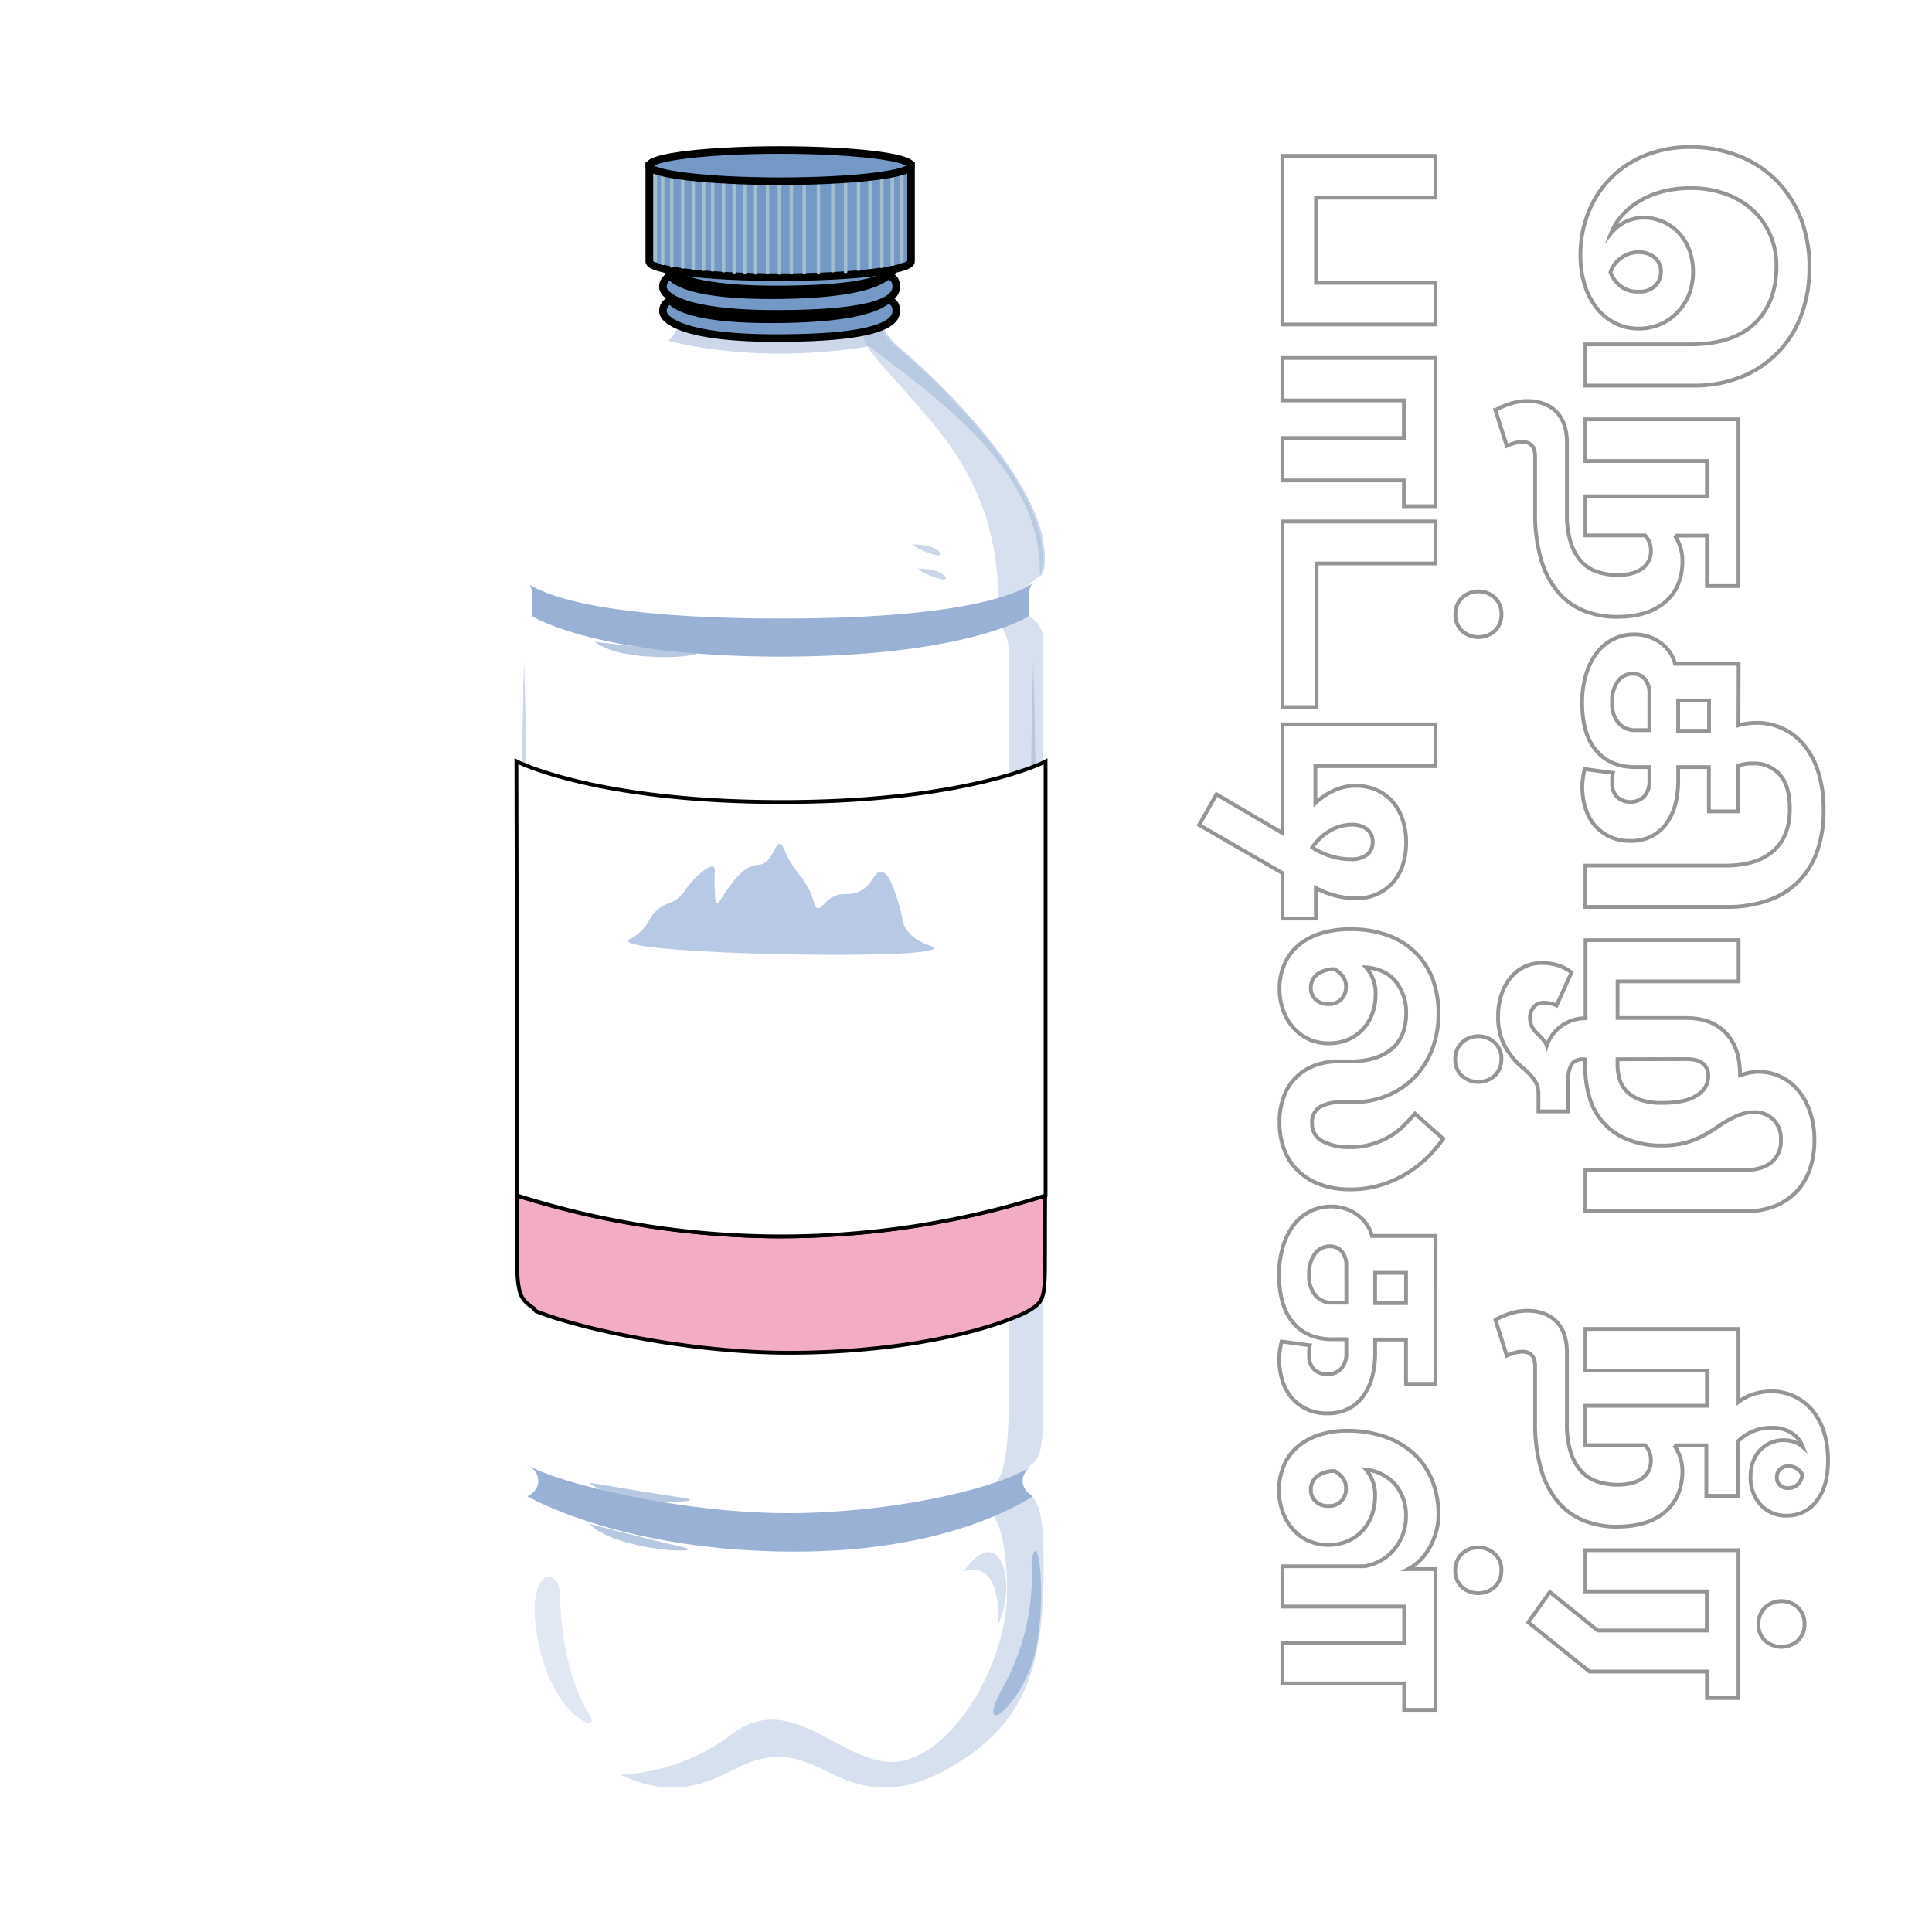 <svg xmlns="http://www.w3.org/2000/svg" xmlns:xlink="http://www.w3.org/1999/xlink" viewBox="0 0 510 510"><defs><style>.cls-1{mask:url(#mask);filter:url(#luminosity-noclip-3);}.cls-10,.cls-2,.cls-4,.cls-6,.cls-8{mix-blend-mode:multiply;}.cls-2{fill:url(#linear-gradient);}.cls-3{mask:url(#mask-2);filter:url(#luminosity-noclip-4);}.cls-4{fill:url(#linear-gradient-2);}.cls-5{isolation:isolate;}.cls-14,.cls-6{opacity:0.4;}.cls-11,.cls-12,.cls-13,.cls-14,.cls-15,.cls-16,.cls-7{fill:#99b1d5;}.cls-16,.cls-19,.cls-8{opacity:0.3;}.cls-9{mask:url(#mask-3);}.cls-10,.cls-11,.cls-15,.cls-29{opacity:0.5;}.cls-12{opacity:0.7;}.cls-13{opacity:0.8;}.cls-15,.cls-19{mix-blend-mode:screen;}.cls-17,.cls-29,.cls-31,.cls-33{fill:#fff;}.cls-18{fill:#244b54;}.cls-20{fill:url(#linear-gradient-3);}.cls-21{fill:url(#linear-gradient-4);}.cls-22{fill:url(#linear-gradient-5);}.cls-23{fill:#84b14f;}.cls-24{mask:url(#mask-4);}.cls-25{fill:#7499c6;stroke-width:2px;}.cls-25,.cls-30,.cls-31{stroke:#000;}.cls-25,.cls-30,.cls-31,.cls-33{stroke-miterlimit:10;}.cls-26{fill:url(#linear-gradient-6);}.cls-27{fill:url(#linear-gradient-7);}.cls-28{fill:#a2bfcf;}.cls-30{fill:#f2adc2;}.cls-32{fill:#b8c9e5;}.cls-33{stroke:#969595;}.cls-34{filter:url(#luminosity-noclip-2);}.cls-35{filter:url(#luminosity-noclip);}</style><filter id="luminosity-noclip" x="136.05" y="-14731" width="111.72" height="32766" filterUnits="userSpaceOnUse" color-interpolation-filters="sRGB"><feFlood flood-color="#fff" result="bg"/><feBlend in="SourceGraphic" in2="bg"/></filter><mask id="mask" x="136.05" y="-14731" width="111.72" height="32766" maskUnits="userSpaceOnUse"><g class="cls-35"/></mask><linearGradient id="linear-gradient" x1="129.68" y1="277.79" x2="268.88" y2="277.79" gradientUnits="userSpaceOnUse"><stop offset="0" stop-color="#fff"/><stop offset="0.01" stop-color="#fff"/><stop offset="0.27" stop-color="#fff"/><stop offset="0.3" stop-color="#ccc"/><stop offset="0.34" stop-color="#969696"/><stop offset="0.37" stop-color="#686868"/><stop offset="0.4" stop-color="#434343"/><stop offset="0.44" stop-color="#252525"/><stop offset="0.47" stop-color="#111"/><stop offset="0.5" stop-color="#040404"/><stop offset="0.53"/></linearGradient><filter id="luminosity-noclip-2" x="136" y="-14731" width="140" height="32766" filterUnits="userSpaceOnUse" color-interpolation-filters="sRGB"><feFlood flood-color="#fff" result="bg"/><feBlend in="SourceGraphic" in2="bg"/></filter><mask id="mask-2" x="136" y="-14731" width="140" height="32766" maskUnits="userSpaceOnUse"><g class="cls-34"/></mask><linearGradient id="linear-gradient-2" x1="136" y1="277.79" x2="276" y2="277.79" gradientUnits="userSpaceOnUse"><stop offset="0" stop-color="#fff"/><stop offset="0" stop-color="#fff"/><stop offset="0.08" stop-color="#fff"/><stop offset="0.11" stop-color="#f5f5f5"/><stop offset="0.21" stop-color="#d8d8d8"/><stop offset="0.31" stop-color="#c4c4c4"/><stop offset="0.41" stop-color="#b7b7b7"/><stop offset="0.5" stop-color="#b3b3b3"/><stop offset="0.58" stop-color="#bababa"/><stop offset="0.69" stop-color="#cfcfcf"/><stop offset="0.82" stop-color="#f1f1f1"/><stop offset="0.87" stop-color="#fff"/><stop offset="0.98" stop-color="#fff"/><stop offset="1" stop-color="#fff"/></linearGradient><filter id="luminosity-noclip-3" x="136.05" y="83.72" width="111.72" height="388.14" filterUnits="userSpaceOnUse" color-interpolation-filters="sRGB"><feFlood flood-color="#fff" result="bg"/><feBlend in="SourceGraphic" in2="bg"/></filter><mask id="mask-3" x="136.05" y="83.72" width="111.72" height="388.14" maskUnits="userSpaceOnUse"><g class="cls-1"><path class="cls-2" d="M173.92,464.92c-14.55-2.43-19.07-26.38-19.07-44.58s4.24-18.79,4.24-18.79v-7.88s-4.7.6-4.7-24.26V171.9c0-5.46,2.73-5,2.73-12.74,0-28.65,13.64-43.2,22.28-53.2s10.11-14.1,10.11-18.69v-2.2c-2.53-.74-10.06-1.35-10.06-1.35s.64,3.62-5.32,8.52S141.5,121.42,137,141.43c-2.73,14.55,3.41,9.55,3.41,15.23v5.92a6.39,6.39,0,0,0-4.09,6.13V371.84c0,11.93.77,13.13,3.79,15.34s2.57,6-.38,7.55-3.64,8.41-3.64,18.87c0,27.19,5.23,41.06,23.26,52.15s28.57,4.44,36.61.56c4.93-2.16,11.25-4.37,20.26,0,7.26,3.51,16.57,9.27,31.59,2.18a53.19,53.19,0,0,1-29.26-10.55C202.14,445.2,188.47,467.34,173.92,464.92Z"/></g></mask><linearGradient id="linear-gradient-3" x1="175.4" y1="84.26" x2="237" y2="84.26" gradientUnits="userSpaceOnUse"><stop offset="0" stop-color="#1da2e7"/><stop offset="0.1" stop-color="#1fa3e7"/><stop offset="0.15" stop-color="#27a6e9"/><stop offset="0.19" stop-color="#34acec"/><stop offset="0.22" stop-color="#47b4f0"/><stop offset="0.25" stop-color="#5fbef6"/><stop offset="0.27" stop-color="#73c6fa"/><stop offset="0.34" stop-color="#71c5fa"/><stop offset="0.37" stop-color="#69c2f9"/><stop offset="0.4" stop-color="#5cbef8"/><stop offset="0.42" stop-color="#49b7f6"/><stop offset="0.44" stop-color="#30aef3"/><stop offset="0.46" stop-color="#13a4f0"/><stop offset="0.46" stop-color="#009dee"/><stop offset="0.51" stop-color="#029eee"/><stop offset="0.53" stop-color="#0aa1ef"/><stop offset="0.55" stop-color="#17a6f0"/><stop offset="0.57" stop-color="#2aadf1"/><stop offset="0.58" stop-color="#43b7f3"/><stop offset="0.6" stop-color="#61c2f5"/><stop offset="0.61" stop-color="#84d0f8"/><stop offset="0.62" stop-color="#a3dcfa"/><stop offset="0.67" stop-color="#6cc5f5"/><stop offset="0.73" stop-color="#32adf0"/><stop offset="0.78" stop-color="#0f9fed"/><stop offset="0.8" stop-color="#0199ec"/><stop offset="0.88" stop-color="#0568ce"/><stop offset="0.95" stop-color="#0845b7"/><stop offset="0.99" stop-color="#0937af"/></linearGradient><linearGradient id="linear-gradient-4" x1="175.4" y1="77.86" x2="237" y2="77.86" xlink:href="#linear-gradient-3"/><linearGradient id="linear-gradient-5" x1="175.4" y1="71.43" x2="237" y2="71.43" xlink:href="#linear-gradient-3"/><filter id="luminosity-noclip-4" x="134" y="81.61" width="144" height="392.25" filterUnits="userSpaceOnUse" color-interpolation-filters="sRGB"><feFlood flood-color="#fff" result="bg"/><feBlend in="SourceGraphic" in2="bg"/></filter><mask id="mask-4" x="134" y="81.61" width="144" height="392.25" maskUnits="userSpaceOnUse"><g class="cls-3"><path class="cls-4" d="M232.6,83.72s-.64,3.62,5.32,8.52,32.62,29.18,37.17,49.19c2.73,14.55-3.41,9.55-3.41,15.23v5.92a6.39,6.39,0,0,1,4.09,6.13V371.84c0,11.93-.78,13.13-3.78,15.34s-2.58,6,.37,7.55S276,403.14,276,413.6c0,27.19-5.24,41.06-23.26,52.15s-28.57,4.44-36.61.56c-9-4.37-15.33-2.16-20.26,0-8,3.88-18.58,10.54-36.61-.56S136,440.79,136,413.6c0-10.46.68-17.28,3.64-18.87s3.38-5.35.38-7.55-3.79-3.41-3.79-15.34V168.71a6.39,6.39,0,0,1,4.09-6.13v-5.92c0-5.68-6.14-.68-3.41-15.23,4.55-20,31.21-44.29,37.17-49.19s5.32-8.52,5.32-8.52,7.87,3.93,25.15,3.93C227.75,87.65,232.6,83.72,232.6,83.72Z"/></g></mask><linearGradient id="linear-gradient-6" x1="174.17" y1="59.91" x2="237.59" y2="59.91" xlink:href="#linear-gradient-3"/><linearGradient id="linear-gradient-7" x1="174.17" y1="65.63" x2="237.59" y2="65.63" xlink:href="#linear-gradient-3"/></defs><title>003 - Plastic bottled water</title><g class="cls-5"><g id="Layer_3" data-name="Layer 3"><g class="cls-6"><path class="cls-7" d="M237.64,464.92c14.55-2.43,28.19-26.38,28.19-44.58s-4.24-20.86-4.24-20.86V391.6s4.7,2.67,4.7-22.19V171.9c0-5.46-2.73-5-2.73-12.74,0-28.65-13.65-43.2-22.29-53.2S227.7,91.86,227.7,87.27v-2.2c2.53-.74,4.4-1.35,4.4-1.35s-.64,3.62,5.33,8.52,32.62,29.18,37.17,49.19c2.72,14.55-3.42,9.55-3.42,15.23v5.92a6.4,6.4,0,0,1,4.1,6.13V371.84c0,11.93-.78,13.13-3.79,15.34s-2.58,6,.38,7.55,3.63,8.41,3.63,18.87c0,27.19-5.23,41.06-23.26,52.15s-28.56,4.44-36.61.56c-4.93-2.16-11.25-4.37-20.25,0-7.27,3.51-16.57,9.27-31.59,2.18A53.15,53.15,0,0,0,193,457.94C209.41,445.2,223.09,467.34,237.64,464.92Z"/></g><path class="cls-7" d="M271.73,162.58v-5.92a3.64,3.64,0,0,1,.83-2.63c-5.35,3.5-21,9.24-66.21,9.24s-61-5.54-66.57-8.93a3.89,3.89,0,0,1,.59,2.32v5.92s16.49,10.75,65.76,10.75S271.73,162.58,271.73,162.58Z"/><g class="cls-8"><g class="cls-9"><path class="cls-7" d="M173.92,464.92c-14.55-2.43-19.07-26.38-19.07-44.58s4.24-18.79,4.24-18.79v-7.88s-4.7.6-4.7-24.26V171.9c0-5.46,2.73-5,2.73-12.74,0-28.65,13.64-43.2,22.28-53.2s10.11-14.1,10.11-18.69v-2.2c-2.53-.74-10.06-1.35-10.06-1.35s.64,3.62-5.32,8.52S141.5,121.42,137,141.43c-2.73,14.55,3.41,9.55,3.41,15.23v5.92a6.39,6.39,0,0,0-4.09,6.13V371.84c0,11.93.77,13.13,3.79,15.34s2.57,6-.38,7.55-3.64,8.41-3.64,18.87c0,27.19,5.23,41.06,23.26,52.15s28.57,4.44,36.61.56c4.93-2.16,11.25-4.37,20.26,0,7.26,3.51,16.57,9.27,31.59,2.18a53.19,53.19,0,0,1-29.26-10.55C202.14,445.2,188.47,467.34,173.92,464.92Z"/></g></g><g class="cls-10"><path class="cls-7" d="M229.43,91.41c17.74,13.6,46.44,33.28,45,61,1.2-1.28,2.07-3.66.7-11-4.55-20-31.21-44.29-37.17-49.19s-5.33-8.52-5.33-8.52-4.84,3.93-28,3.93c-17.28,0-25.15-3.93-25.15-3.93s.44,2.57-3,6.29C184.39,92,204.15,95.58,229.43,91.41Z"/></g><path class="cls-7" d="M272.71,394.93a2,2,0,0,0-.3-.2c-3-1.59-3.38-5.35-.38-7.55-8.77,5.78-36.69,12.25-64,12.25s-58.36-7.28-68-12.25c3,2.2,2.57,6-.38,7.55a2.55,2.55,0,0,0-.4.27c2.37,1.34,26.84,14.58,70.58,14.58C245.59,409.58,265.54,399.48,272.71,394.93Z"/><path class="cls-11" d="M241.38,143.7s5.46,0,6.83,2.28S239.11,143.7,241.38,143.7Z"/><path class="cls-11" d="M242.75,150.07s5.46,0,6.82,2.27S240.47,150.07,242.75,150.07Z"/><path class="cls-12" d="M157,169.43s16.27,1.9,25,2.65S165.3,175.87,157,169.43Z"/><path class="cls-12" d="M155.56,402.25s15.86,4.13,24.38,6.08S162.92,409.78,155.56,402.25Z"/><path class="cls-12" d="M155.53,391.38s16.15,2.76,24.8,4S163.5,398.25,155.53,391.38Z"/><path class="cls-13" d="M272.31,412.46a61.26,61.26,0,0,1-7.8,33.4c-7.74,14.55,6.43,3.89,9.16-11.57S273.67,402.46,272.31,412.46Z"/><path class="cls-14" d="M254.38,414.86s9.64-4.59,9.19,13.79C268.62,418.08,264,401.08,254.38,414.86Z"/><path class="cls-15" d="M138.36,174.3s.06,2.43.17,6.68.25,10.33.34,17.61.24,15.8.27,24.91.08,18.83.12,28.54-.08,19.44-.12,28.55-.2,17.62-.27,24.9-.26,13.37-.34,17.62-.17,6.68-.17,6.68-.07-2.43-.18-6.68-.26-10.33-.34-17.62-.24-15.79-.27-24.9-.08-18.83-.12-28.55.08-19.43.12-28.54.2-17.62.28-24.91.26-13.36.33-17.61S138.36,174.3,138.36,174.3Z"/><path class="cls-15" d="M272.76,174.3s.07,2.43.18,6.68.25,10.33.33,17.61.25,15.8.28,24.91.08,18.83.12,28.54-.08,19.44-.12,28.55-.2,17.62-.28,24.9-.26,13.37-.33,17.62-.18,6.68-.18,6.68-.06-2.43-.17-6.68-.26-10.33-.34-17.62-.25-15.79-.28-24.9-.08-18.83-.12-28.55.09-19.43.12-28.54.21-17.62.28-24.91.26-13.36.34-17.61S272.76,174.3,272.76,174.3Z"/><path class="cls-16" d="M147.88,420.92s-.34,18.9,7.76,31.73c3.37,5.4-9.45,1-13.5-18.9S147.54,412.82,147.88,420.92Z"/><path class="cls-17" d="M204.76,85.33c-24.54,0-27.41-4.77-27.74-5.73a.89.89,0,0,1-.05-.32V69a1,1,0,0,1,1-1H233.2a1,1,0,0,1,1,1V79.28a1,1,0,0,1-.17.55C233.66,80.39,229.65,85.33,204.76,85.33Z"/><path class="cls-18" d="M233.2,69V79.28s-3.37,5-28.44,5-26.79-5-26.79-5V69H233.2m0-2H178a2,2,0,0,0-2,2V79.28a2,2,0,0,0,.1.64c.66,1.93,4.77,6.41,28.69,6.41,24.88,0,29.44-5,30.1-5.94a2,2,0,0,0,.34-1.11V69a2,2,0,0,0-2-2Z"/><g class="cls-19"><path class="cls-17" d="M183.12,69V82.17a50,50,0,0,0,9.4,1.65V69Z"/><path class="cls-17" d="M215.56,69V84a70.53,70.53,0,0,0,9.09-1.2V69Z"/></g><path class="cls-20" d="M234.59,79.28s2.41-.2,2.41,2.8c0,4.1-7.64,7.17-31.8,7.17s-29.8-4.69-29.8-7.08a2.9,2.9,0,0,1,2.1-2.89s2.15,5,26.24,5S232.77,80.56,234.59,79.28Z"/><path class="cls-21" d="M234.59,72.88s2.41-.19,2.41,2.81c0,4.09-7.64,7.16-31.8,7.16s-29.8-4.69-29.8-7.07a2.9,2.9,0,0,1,2.1-2.9s2.15,5.05,26.24,5.05S232.77,74.17,234.59,72.88Z"/><path class="cls-22" d="M234.59,66.44s2.41-.19,2.41,2.81c0,4.09-7.64,7.16-31.8,7.16s-29.8-4.68-29.8-7.07a2.9,2.9,0,0,1,2.1-2.9s2.15,5,26.24,5S232.77,67.73,234.59,66.44Z"/><path class="cls-17" d="M177.25,65.88a1.24,1.24,0,0,1-.27,0A3.89,3.89,0,0,1,174.12,62c0-3.89,8.06-8.05,30.7-8.05,22.32,0,32.71,2.58,32.71,8.14a3.65,3.65,0,0,1-1.42,3.21,3.42,3.42,0,0,1-1.9.59h-.16a.92.92,0,0,1-.5-.18l-.09-.06c-1.67-1.19-6.76-4.79-30.09-4.79-22.39,0-25.24,4.44-25.26,4.48A.91.91,0,0,1,177.25,65.88Z"/><path class="cls-18" d="M204.82,54.94c24.09,0,31.71,3.06,31.71,7.14,0,2.65-1.89,2.8-2.32,2.8h-.08c-1.82-1.29-6.74-5-30.76-5s-26.16,5-26.16,5A2.89,2.89,0,0,1,175.12,62c0-2.38,5.61-7.05,29.7-7.05m0-2c-28.61,0-31.7,6.33-31.7,9.05a4.9,4.9,0,0,0,3.62,4.83,2,2,0,0,0,.47.06,2,2,0,0,0,1.75-1c.27-.32,4-4,24.41-4,23,0,27.91,3.47,29.52,4.61l.08.06a2.28,2.28,0,0,0,1,.36h.24c2.08,0,4.32-1.5,4.32-4.8,0-6.41-10.08-9.14-33.71-9.14Z"/><path class="cls-17" d="M204.82,71.6c-22.64,0-30.7-4.16-30.7-8A3.89,3.89,0,0,1,177,59.69a.85.85,0,0,1,.23,0,1,1,0,0,1,.92.61h0S181,64.7,203.37,64.7c23.33,0,28.42-3.6,30.09-4.79l.09-.06a.92.92,0,0,1,.5-.18h.16c1.24,0,3.32.8,3.32,3.8C237.53,69,227.14,71.6,204.82,71.6Z"/><path class="cls-18" d="M234.21,60.66c.43,0,2.32.15,2.32,2.8,0,4.08-7.62,7.14-31.71,7.14s-29.7-4.67-29.7-7a2.88,2.88,0,0,1,2.09-2.88s2.15,5,26.16,5,28.94-3.75,30.76-5h.08m0-2H234a2.28,2.28,0,0,0-1,.36l-.08.06c-1.61,1.14-6.51,4.61-29.52,4.61-20.39,0-24.14-3.7-24.41-4a2,2,0,0,0-1.75-1,2,2,0,0,0-.47.06,4.9,4.9,0,0,0-3.62,4.83c0,2.72,3.09,9,31.7,9,23.63,0,33.71-2.73,33.71-9.14,0-3.29-2.24-4.8-4.32-4.8Z"/><path class="cls-23" d="M177.25,60.15a1.24,1.24,0,0,1-.27,0,3.88,3.88,0,0,1-2.86-3.86c0-3.89,8.06-8,30.7-8,22.32,0,32.71,2.59,32.71,8.14a3.64,3.64,0,0,1-1.42,3.21,3.42,3.42,0,0,1-1.9.59h-.16a1.12,1.12,0,0,1-.5-.18l-.09-.07c-1.67-1.18-6.76-4.79-30.09-4.79-22.39,0-25.24,4.44-25.26,4.49A.91.91,0,0,1,177.25,60.15Z"/><path class="cls-18" d="M204.82,49.21c24.09,0,31.71,3.06,31.71,7.14,0,2.65-1.89,2.8-2.32,2.8h-.08c-1.82-1.28-6.74-5-30.76-5s-26.16,5-26.16,5a2.89,2.89,0,0,1-2.09-2.89c0-2.38,5.61-7,29.7-7m0-2c-28.61,0-31.7,6.33-31.7,9a4.88,4.88,0,0,0,3.62,4.83,2,2,0,0,0,.47.06,2,2,0,0,0,1.75-1c.27-.31,4-4,24.41-4,23,0,27.91,3.47,29.52,4.61l.08.06a2.16,2.16,0,0,0,1,.36h.24c2.08,0,4.32-1.5,4.32-4.8,0-6.41-10.08-9.14-33.71-9.14Z"/><path class="cls-23" d="M204.82,65.88c-22.64,0-30.7-4.16-30.7-8A3.88,3.88,0,0,1,177,54a.85.85,0,0,1,.23,0,1,1,0,0,1,.92.61h0S181,59,203.37,59c23.33,0,28.42-3.61,30.09-4.8l.09-.06a1.12,1.12,0,0,1,.5-.18h.16c1.24,0,3.32.8,3.32,3.8C237.53,63.29,227.14,65.88,204.82,65.88Z"/><path class="cls-18" d="M234.21,54.94c.43,0,2.32.15,2.32,2.8,0,4.08-7.62,7.14-31.71,7.14s-29.7-4.67-29.7-7a2.89,2.89,0,0,1,2.09-2.89s2.15,5,26.16,5,28.94-3.76,30.76-5h.08m0-2H234a2.41,2.41,0,0,0-1,.36l-.08.07c-1.61,1.14-6.51,4.61-29.52,4.61C183,58,179.23,54.27,179,54a2,2,0,0,0-1.75-1,2,2,0,0,0-.47.06,4.88,4.88,0,0,0-3.62,4.83c0,2.72,3.09,9,31.7,9,23.63,0,33.71-2.74,33.71-9.14,0-3.3-2.24-4.8-4.32-4.8Z"/><g class="cls-24"><path d="M232.6,83.72s-.64,3.62,5.32,8.52,32.62,29.18,37.17,49.19c2.73,14.55-3.41,9.55-3.41,15.23v5.92a6.39,6.39,0,0,1,4.09,6.13V371.84c0,11.93-.78,13.13-3.78,15.34s-2.58,6,.37,7.55S276,403.14,276,413.6c0,27.19-5.24,41.06-23.26,52.15-7.38,4.54-13.51,6.11-18.72,6.11-7.52,0-13.14-3.26-17.89-5.55a22.83,22.83,0,0,0-10.06-2.51,24.82,24.82,0,0,0-10.2,2.51c-4.75,2.29-10.37,5.55-17.89,5.55-5.21,0-11.34-1.57-18.72-6.11-18-11.09-23.26-25-23.26-52.15,0-10.46.68-17.28,3.64-18.87s3.38-5.35.38-7.55-3.79-3.41-3.79-15.34V168.71a6.39,6.39,0,0,1,4.09-6.13v-5.92c0-5.68-6.14-.68-3.41-15.23,4.55-20,31.21-44.29,37.17-49.19s5.32-8.52,5.32-8.52,7.87,3.93,25.15,3.93c23.2,0,28-3.93,28-3.93m.12-2.11a2.08,2.08,0,0,0-1.36.53c-.44.28-6,3.51-26.81,3.51-16.47,0-24.18-3.68-24.26-3.72a2.2,2.2,0,0,0-1-.24,1.84,1.84,0,0,0-1.17.4,1.87,1.87,0,0,0-.7,1.93c0,.36-.14,3-4.61,6.67C172.49,91,140.18,118,135,141c0,0,0,0,0,.07-1.8,9.61,0,11.91,2.41,13.74.78.61,1,.75,1,1.86v4.68a8.24,8.24,0,0,0-4.09,7.37V371.84c0,11.67.64,14,4.6,17a2.59,2.59,0,0,1,1.24,2.25,2.46,2.46,0,0,1-1.38,1.93c-3.92,2.11-4.69,9.16-4.69,20.63,0,14.69,1.55,24.84,5,32.91,3.66,8.49,9.76,15.15,19.17,20.95,7,4.31,13.48,6.4,19.77,6.4,7.14,0,12.68-2.74,17.14-4.95l1.59-.78a22.85,22.85,0,0,1,9.36-2.33,20.73,20.73,0,0,1,9.18,2.31c.54.25,1.08.52,1.63.8,4.46,2.2,10,4.95,17.14,4.95,6.29,0,12.76-2.09,19.76-6.4,9.42-5.8,15.52-12.46,19.18-20.95,3.49-8.07,5-18.22,5-32.91,0-11.47-.77-18.52-4.69-20.63a2.46,2.46,0,0,1-1.38-1.93,2.59,2.59,0,0,1,1.24-2.25c4-2.91,4.6-5.28,4.6-17V168.71a8.24,8.24,0,0,0-4.09-7.37v-4.68c0-1.11.19-1.25,1-1.86,2.38-1.83,4.21-4.13,2.41-13.74,0,0,0-.05,0-.07-5.22-23-37.53-50-37.85-50.3-4.47-3.67-4.62-6.31-4.61-6.67a1.93,1.93,0,0,0-.88-2.14,1.84,1.84,0,0,0-1-.27Zm-.12,4.11Z"/></g><path class="cls-17" d="M204.82,85.33c-24.55,0-27.42-4.77-27.74-5.73a.91.91,0,0,1-.06-.32V69a1,1,0,0,1,1-1h55.24a1,1,0,0,1,1,1V79.28a1,1,0,0,1-.17.55C233.71,80.39,229.71,85.33,204.82,85.33Z"/><path class="cls-18" d="M233.26,69V79.28s-3.37,5-28.44,5-26.8-5-26.8-5V69h55.24m0-2H178a2,2,0,0,0-2,2V79.28a2,2,0,0,0,.11.64c.66,1.93,4.77,6.41,28.69,6.41,24.88,0,29.44-5,30.1-5.94a2,2,0,0,0,.34-1.11V69a2,2,0,0,0-2-2Z"/><g class="cls-19"><path class="cls-17" d="M183.17,69V82.17a50.3,50.3,0,0,0,9.4,1.65V69Z"/><path class="cls-17" d="M215.61,69V84a70.72,70.72,0,0,0,9.1-1.2V69Z"/></g><path class="cls-25" d="M234.18,79.28s2.41-.2,2.41,2.8c0,4.1-7.64,7.17-31.8,7.17S175,84.56,175,82.17a2.9,2.9,0,0,1,2.1-2.89s2.15,5,26.24,5S232.36,80.56,234.18,79.28Z"/><path class="cls-25" d="M234.18,72.88s2.41-.19,2.41,2.81c0,4.09-7.64,7.16-31.8,7.16S175,78.16,175,75.78a2.9,2.9,0,0,1,2.1-2.9s2.15,5.05,26.24,5.05S232.36,74.17,234.18,72.88Z"/><path class="cls-25" d="M234.18,66.44s2.41-.19,2.41,2.81c0,4.09-7.64,7.16-31.8,7.16S175,71.73,175,69.34a2.9,2.9,0,0,1,2.1-2.9s2.15,5,26.24,5S232.36,67.73,234.18,66.44Z"/><path class="cls-26" d="M177.3,65.88a1.31,1.31,0,0,1-.27,0A3.89,3.89,0,0,1,174.17,62c0-3.89,8.07-8.05,30.71-8.05,22.31,0,32.71,2.58,32.71,8.14a3.65,3.65,0,0,1-1.43,3.21,3.38,3.38,0,0,1-1.89.59h-.16a.92.92,0,0,1-.5-.18l-.09-.06c-1.67-1.19-6.76-4.79-30.09-4.79-22.4,0-25.24,4.44-25.27,4.48A.89.89,0,0,1,177.3,65.88Z"/><path class="cls-18" d="M204.88,54.94c24.09,0,31.71,3.06,31.71,7.14,0,2.65-1.89,2.8-2.32,2.8h-.08c-1.82-1.29-6.74-5-30.76-5s-26.16,5-26.16,5a2.9,2.9,0,0,1-2.1-2.89c0-2.38,5.62-7.05,29.71-7.05m0-2c-28.62,0-31.71,6.33-31.71,9.05a4.9,4.9,0,0,0,3.63,4.83,1.84,1.84,0,0,0,.47.06,2,2,0,0,0,1.74-1c.28-.32,4-4,24.42-4,23,0,27.9,3.47,29.51,4.61l.09.06a2.19,2.19,0,0,0,1,.36h.24c2.08,0,4.32-1.5,4.32-4.8,0-6.41-10.08-9.14-33.71-9.14Z"/><path class="cls-27" d="M204.88,71.6c-22.64,0-30.71-4.16-30.71-8A3.89,3.89,0,0,1,177,59.69a1,1,0,0,1,.24,0,1,1,0,0,1,.92.61h0s2.87,4.43,25.24,4.43c23.33,0,28.42-3.6,30.09-4.79l.09-.06a.92.92,0,0,1,.5-.18h.16c1.23,0,3.32.8,3.32,3.8C237.59,69,227.19,71.6,204.88,71.6Z"/><path class="cls-18" d="M234.27,60.66c.43,0,2.32.15,2.32,2.8,0,4.08-7.62,7.14-31.71,7.14s-29.71-4.67-29.71-7a2.88,2.88,0,0,1,2.1-2.88s2.14,5,26.16,5,28.94-3.75,30.76-5h.08m0-2H234a2.19,2.19,0,0,0-1,.36l-.09.06c-1.61,1.14-6.5,4.61-29.51,4.61-20.39,0-24.14-3.7-24.42-4a2,2,0,0,0-1.74-1,1.84,1.84,0,0,0-.47.06,4.9,4.9,0,0,0-3.63,4.83c0,2.72,3.09,9,31.71,9,23.63,0,33.71-2.73,33.71-9.14,0-3.29-2.24-4.8-4.32-4.8Z"/><path class="cls-25" d="M171.39,43.72V69.05c0,2.28,15.47,4.12,34.55,4.12s34.55-1.84,34.55-4.12V43.72Z"/><path class="cls-28" d="M173,69.18c-.25,0-.45-.09-.45-.2V45.53c0-.11.2-.2.45-.2s.45.09.45.2V69C173.49,69.09,173.29,69.18,173,69.18Z"/><path class="cls-28" d="M174.93,70c-.25,0-.46-.09-.46-.2V46.15c0-.12.21-.21.46-.21s.45.09.45.21V69.76C175.38,69.87,175.18,70,174.93,70Z"/><path class="cls-28" d="M177.32,70.64c-.25,0-.46-.09-.46-.21V46.54c0-.11.21-.2.46-.2s.45.09.45.2V70.43C177.77,70.55,177.57,70.64,177.32,70.64Z"/><path class="cls-28" d="M180.21,70.92c-.25,0-.46-.09-.46-.21V47.1c0-.11.21-.2.46-.2s.45.09.45.2V70.71C180.66,70.83,180.46,70.92,180.21,70.92Z"/><path class="cls-28" d="M183,71.25c-.25,0-.46-.09-.46-.2V47.32c0-.11.21-.2.46-.2s.45.09.45.2V71.05C183.43,71.16,183.23,71.25,183,71.25Z"/><path class="cls-28" d="M185.74,71.53c-.25,0-.45-.09-.45-.2V47.77c0-.11.2-.2.45-.2s.46.09.46.2V71.33C186.2,71.44,186,71.53,185.74,71.53Z"/><path class="cls-28" d="M188.13,71.7c-.25,0-.45-.09-.45-.2V48c0-.11.2-.21.45-.21s.46.1.46.21V71.5C188.59,71.61,188.39,71.7,188.13,71.7Z"/><path class="cls-28" d="M191,71.93c-.25,0-.46-.09-.46-.21V48.22c0-.11.21-.2.46-.2s.45.09.45.2v23.5C191.48,71.84,191.28,71.93,191,71.93Z"/><path class="cls-28" d="M193.8,72.21c-.26,0-.46-.09-.46-.21V48.39c0-.11.2-.2.46-.2s.45.09.45.2V72C194.25,72.12,194.05,72.21,193.8,72.21Z"/><path class="cls-28" d="M196.56,72.32c-.25,0-.45-.09-.45-.2V48.56c0-.11.2-.2.45-.2s.46.09.46.2V72.12C197,72.23,196.81,72.32,196.56,72.32Z"/><path class="cls-28" d="M199.46,72.49c-.26,0-.46-.09-.46-.2V48.67c0-.11.2-.2.46-.2s.45.09.45.2V72.29C199.91,72.4,199.71,72.49,199.46,72.49Z"/><path class="cls-28" d="M202.6,72.43c-.25,0-.45-.09-.45-.2V48.73c0-.12.2-.21.45-.21s.46.09.46.21v23.5C203.06,72.34,202.85,72.43,202.6,72.43Z"/><path class="cls-28" d="M205.75,72.49c-.25,0-.46-.09-.46-.2V48.84c0-.11.21-.2.46-.2s.45.09.45.2V72.29C206.2,72.4,206,72.49,205.75,72.49Z"/><path class="cls-28" d="M208.89,72.37c-.25,0-.46-.08-.46-.2V48.78c0-.11.21-.2.46-.2s.45.09.45.2V72.17C209.34,72.29,209.14,72.37,208.89,72.37Z"/><path class="cls-28" d="M212.29,72.32c-.25,0-.46-.09-.46-.2V48.73c0-.12.21-.21.46-.21s.45.09.45.21V72.12C212.74,72.23,212.54,72.32,212.29,72.32Z"/><path class="cls-28" d="M216.06,72.26c-.25,0-.46-.09-.46-.2V48.73c0-.12.21-.21.46-.21s.45.09.45.21V72.06C216.51,72.17,216.31,72.26,216.06,72.26Z"/><path class="cls-28" d="M219.83,71.93c-.25,0-.45-.09-.45-.21V48.45c0-.12.2-.21.45-.21s.46.09.46.21V71.72C220.29,71.84,220.08,71.93,219.83,71.93Z"/><path class="cls-28" d="M223.23,72.1c-.25,0-.46-.1-.46-.21V48.05c0-.11.21-.2.46-.2s.45.09.45.2V71.89C223.68,72,223.48,72.1,223.23,72.1Z"/><path class="cls-28" d="M226.62,71.53c-.25,0-.45-.09-.45-.2V47.77c0-.11.2-.2.45-.2s.46.09.46.2V71.33C227.08,71.44,226.88,71.53,226.62,71.53Z"/><path class="cls-28" d="M229.64,71c-.25,0-.45-.09-.45-.2V47.61c0-.12.2-.21.45-.21s.46.09.46.21V70.83C230.1,70.94,229.9,71,229.64,71Z"/><path class="cls-28" d="M232.79,70.75c-.25,0-.46-.09-.46-.2V47.21c0-.11.21-.2.46-.2s.45.09.45.2V70.55C233.24,70.66,233,70.75,232.79,70.75Z"/><path class="cls-28" d="M235.56,70.19c-.25,0-.46-.09-.46-.2V46.43c0-.12.21-.21.46-.21s.45.09.45.21V70C236,70.1,235.81,70.19,235.56,70.19Z"/><path class="cls-28" d="M238.07,69.24c-.25,0-.45-.1-.45-.21V45.87c0-.12.2-.21.45-.21s.46.09.46.21V69C238.53,69.14,238.32,69.24,238.07,69.24Z"/><path class="cls-29" d="M173.29,45s.63.19,1.83.46c.59.14,1.34.28,2.19.44s1.85.32,2.95.48,2.28.3,3.55.45c.63.08,1.29.13,2,.2s1.35.14,2.06.19c1.41.1,2.86.23,4.36.3l2.25.12,2.28.07,2.28.09,2.27,0,2.24,0h2.18c1.43,0,2.82,0,4.13,0l3.71-.07c2.3,0,4.2-.13,5.55-.17l2.1-.06-2.08.14-2.4.15c-.93.06-2,.13-3.13.17l-3.71.14c-1.32,0-2.72.06-4.16.08l-2.2,0-2.25,0-2.29,0-2.31-.07-2.3-.09-2.28-.14c-1.51-.07-3-.21-4.4-.33s-2.77-.28-4.05-.44-2.47-.34-3.54-.53-2.06-.38-2.91-.55-1.57-.35-2.15-.51-1-.29-1.31-.38Z"/><path class="cls-25" d="M240.49,43.72c0,2.27-15.47,4.12-34.55,4.12S171.39,46,171.39,43.72s15.47-4.12,34.55-4.12S240.49,41.44,240.49,43.72Z"/><path class="cls-30" d="M275.89,315.58a232.76,232.76,0,0,1-72.75,10.78,234.2,234.2,0,0,1-66.72-10.78c0,5.56,0,10.33,0,13.94,0,11.93.77,13.13,3.78,15.34a5.35,5.35,0,0,1,1.23,1.24c12.15,4.86,41.12,11,66.82,11,26.47,0,49.65-4.67,62.32-10.54,0,0,1.59-.88,2.28-1.38,3-2.21,3-3.74,3-15.67Z"/><path class="cls-31" d="M136.55,201.08c2.44,1.17,23.6,10.63,69.79,10.63C255.58,211.71,276,201,276,201V315.58a230.66,230.66,0,0,1-139.47,0c-.05-38.33-.22-114.62-.22-114.62Z"/><path class="cls-32" d="M165.74,248.39c0-.43,1.17-.49,3.21-2.35,2.69-2.45,2.22-3.77,4.47-5.8,2.42-2.18,3.61-1.24,6.2-3.69,1.5-1.42,1.22-1.85,3-3.84.27-.29,4.35-4.67,5.73-3.84.62.38.19,1.53.31,5.57.07,2.47.13,3.86.63,4s1.2-1.65,3.29-4.46c1.69-2.28,3.63-4.82,6.66-5.57,1.09-.27,1.09,0,1.89-.31,3.12-1.21,3.35-5.35,4.7-5.34.77,0,1,1.36,2.27,3.77,1.83,3.56,2.86,3.77,5.1,7.6,1.88,3.24,1.49,5.36,2.66,5.57s1.63-1.71,4.11-3,3.76-.16,6.37-1.15c4-1.54,4.26-5.61,6.28-5.44s3.5,4.77,4.59,8.36c1.21,4,.76,4.74,1.89,6.59,2.56,4.22,7.46,4.41,7.42,5.23C246.38,253.54,165.77,251.94,165.74,248.39Z"/></g><g id="all_text" data-name="all text"><path class="cls-33" d="M477.63,70.82a35.15,35.15,0,0,1-2,12A27.72,27.72,0,0,1,460,99.34a32.7,32.7,0,0,1-13,2.44H418.51V90.9h27.68q11.28,0,17-5.52t5.76-15a20.92,20.92,0,0,0-1.64-8.36,19.11,19.11,0,0,0-4.64-6.56,21.14,21.14,0,0,0-7.16-4.28,26.51,26.51,0,0,0-9.2-1.52,28.75,28.75,0,0,0-7.52.92,22.57,22.57,0,0,0-6.12,2.56,19.21,19.21,0,0,0-4.56,3.8,15.44,15.44,0,0,0-2.84,4.64,11.22,11.22,0,0,1,3.76-3,11.05,11.05,0,0,1,5-1.12,12.16,12.16,0,0,1,4.76,1A12.35,12.35,0,0,1,443,61.3a13.59,13.59,0,0,1,2.88,4.52,17.06,17.06,0,0,1,0,11.84,14.61,14.61,0,0,1-3,4.72,13.92,13.92,0,0,1-4.56,3.2,14.43,14.43,0,0,1-5.84,1.16,13.28,13.28,0,0,1-6.2-1.48,14.72,14.72,0,0,1-4.84-4,19.09,19.09,0,0,1-3.12-6.08,25.14,25.14,0,0,1-1.12-7.68,30,30,0,0,1,2.16-11.56,26.65,26.65,0,0,1,15.16-15,31.22,31.22,0,0,1,11.72-2.12A34.51,34.51,0,0,1,458.55,41a28.64,28.64,0,0,1,10,6.28,29.48,29.48,0,0,1,6.68,10A35.32,35.32,0,0,1,477.63,70.82Zm-45-4.24A7.64,7.64,0,0,0,428,68.06a7.55,7.55,0,0,0-2.88,3.8,8.08,8.08,0,0,0,2.4,3.44,7.06,7.06,0,0,0,5,1.68,5.77,5.77,0,0,0,4.48-1.6,5.36,5.36,0,0,0,1.44-3.68A4.65,4.65,0,0,0,436.79,68,6.23,6.23,0,0,0,432.59,66.58Z"/><path class="cls-33" d="M444.11,148.18q0,6.8-4.52,10.72t-12.68,3.92a23.22,23.22,0,0,1-8.88-1.64,17.59,17.59,0,0,1-6.84-5,23.53,23.53,0,0,1-4.4-8.56,43.18,43.18,0,0,1-1.56-12.32V120.58c0-2.62-1.12-3.92-3.36-3.92a7.09,7.09,0,0,0-2,.28,15.63,15.63,0,0,0-2.12.76l-3-9.44a20.44,20.44,0,0,1,3.92-1.68,14.52,14.52,0,0,1,4.48-.72c3.3,0,5.88,1,7.72,2.88s2.76,4.61,2.76,8.08V135.7a24.36,24.36,0,0,0,1,7.48,13.26,13.26,0,0,0,2.76,5,10,10,0,0,0,4.24,2.76,17.1,17.1,0,0,0,5.52.84,14.75,14.75,0,0,0,3.32-.36,8.35,8.35,0,0,0,2.76-1.16,5.53,5.53,0,0,0,2.56-5,5.66,5.66,0,0,0-1.52-3.92H418.51V131h32.08V121.7H418.51v-11h40.4v44h-8.32V141.38h-8.48A11.88,11.88,0,0,1,444.11,148.18Z"/><path class="cls-33" d="M458.91,191.46a17.5,17.5,0,0,1,4.72-.64A16,16,0,0,1,476.47,197a21.39,21.39,0,0,1,3.64,7.2,33.25,33.25,0,0,1,1.28,9.6,32,32,0,0,1-1.76,11.08,20.73,20.73,0,0,1-13.12,12.88,32.42,32.42,0,0,1-10.64,1.64H418.51V228.5h37q8.16,0,12.56-3.84t4.4-11.12q0-6-2.6-9a9,9,0,0,0-7.16-3,11.44,11.44,0,0,0-3.84.56v12.08h-7.76V202.5H443v3.68a24.4,24.4,0,0,1-.76,6.16,15.16,15.16,0,0,1-2.32,5,11.26,11.26,0,0,1-3.92,3.4,12.1,12.1,0,0,1-5.64,1.24,12.3,12.3,0,0,1-5.68-1.24,11.9,11.9,0,0,1-4-3.24,13.21,13.21,0,0,1-2.28-4.56,19.44,19.44,0,0,1-.72-5.28,15.49,15.49,0,0,1,.2-2.44,18.85,18.85,0,0,1,.44-2.2l7.44,1a7.71,7.71,0,0,0-.2,1.32c0,.4,0,.86,0,1.4a5,5,0,0,0,1.28,3.6,5.28,5.28,0,0,0,7.2-.12,6.16,6.16,0,0,0,1.36-4.28V202.5h-3.68q-6.65,0-10.36-4.36t-3.72-12.76a25.49,25.49,0,0,1,1-7.2,17.58,17.58,0,0,1,2.76-5.68,12.62,12.62,0,0,1,4.36-3.72,12.19,12.19,0,0,1,5.68-1.32,11.31,11.31,0,0,1,4,.68,11.58,11.58,0,0,1,3.2,1.76,10.72,10.72,0,0,1,2.28,2.48,8.73,8.73,0,0,1,1.24,2.84h16.8Zm-23.52-8.4a5.79,5.79,0,0,0-1.16-3.8,4,4,0,0,0-3.24-1.4,4.69,4.69,0,0,0-3.92,2,9,9,0,0,0-1.52,5.6,7.88,7.88,0,0,0,1.68,5.36,5.65,5.65,0,0,0,4.48,1.92h3.68Zm7.6,1.84v8h8.16v-8Z"/><path class="cls-33" d="M418.11,279.61c-1.71,0-2.83.53-3.36,1.57a7.75,7.75,0,0,0-.8,3.64v8.56h-7.84V288.9a6.52,6.52,0,0,0-1-3.72,17.7,17.7,0,0,0-3.16-3.33,19.68,19.68,0,0,1-4.6-5.51,16.15,16.15,0,0,1-1.88-8.16,17.37,17.37,0,0,1,.88-5.64,13.64,13.64,0,0,1,2.4-4.45,11,11,0,0,1,3.64-2.88,10.5,10.5,0,0,1,4.68-1,13.34,13.34,0,0,1,4.36.67,12,12,0,0,1,3.4,1.81l-3.92,8.72a8.12,8.12,0,0,0-3.36-.72,3.2,3.2,0,0,0-2.76,1.24,4.33,4.33,0,0,0-.92,2.68,5.63,5.63,0,0,0,.4,2.12,5.42,5.42,0,0,0,1.44,2c.58.58,1.12,1.14,1.6,1.68a4.11,4.11,0,0,1,1,1.68,10.38,10.38,0,0,1,3.36-4.88,11,11,0,0,1,3-1.72,10.32,10.32,0,0,1,3.88-.69V248.18h40.4v10.88H427v9.67h18.08q6.72,0,10.48,3.93t3.76,10.95v.33a12.09,12.09,0,0,1,5-1,13.05,13.05,0,0,1,5.72,1.29,13.92,13.92,0,0,1,4.64,3.59,17.94,17.94,0,0,1,3.12,5.69,22.75,22.75,0,0,1,1.16,7.43,23.35,23.35,0,0,1-1.24,7.81,16.41,16.41,0,0,1-3.6,5.92,16.1,16.1,0,0,1-5.72,3.76,20.67,20.67,0,0,1-7.6,1.32H418.51V308.9h41.84c3.09,0,5.49-.69,7.2-2a7.36,7.36,0,0,0,2.56-6.12,7,7,0,0,0-2-5.27,7,7,0,0,0-5.08-1.92,11.12,11.12,0,0,0-4.08.8,26.45,26.45,0,0,0-4.88,2.63c-.91.64-1.87,1.27-2.88,1.88a30.32,30.32,0,0,1-3.32,1.73,20.39,20.39,0,0,1-4,1.27,23,23,0,0,1-5,.49,24.17,24.17,0,0,1-9.12-1.56,16.76,16.76,0,0,1-10.08-10.88,27.45,27.45,0,0,1-1.2-8.29v-2Zm8.88,0v1.29a13.54,13.54,0,0,0,.6,4.12,7.69,7.69,0,0,0,2,3.24,9.63,9.63,0,0,0,3.6,2.12,17.11,17.11,0,0,0,5.48.76c4.21,0,7.3-.66,9.28-2a5.84,5.84,0,0,0,3-5c0-3-1.92-4.57-5.76-4.57Z"/><path class="cls-33" d="M444.11,388.33q0,6.81-4.52,10.72T426.91,403a23,23,0,0,1-8.88-1.64,17.49,17.49,0,0,1-6.84-5,23.45,23.45,0,0,1-4.4-8.56,43.08,43.08,0,0,1-1.56-12.32V360.73q0-3.92-3.36-3.92a7.48,7.48,0,0,0-2,.28,17.12,17.12,0,0,0-2.12.76l-3-9.44a20.44,20.44,0,0,1,3.92-1.68,14.52,14.52,0,0,1,4.48-.72c3.3,0,5.88,1,7.72,2.88s2.76,4.62,2.76,8.08v18.88a24.27,24.27,0,0,0,1,7.48,13.18,13.18,0,0,0,2.76,5,10,10,0,0,0,4.24,2.76,17.1,17.1,0,0,0,5.52.84,14.75,14.75,0,0,0,3.32-.36,8.15,8.15,0,0,0,2.76-1.16,5.89,5.89,0,0,0,1.88-2,5.94,5.94,0,0,0,.68-3,5.68,5.68,0,0,0-1.52-3.92H418.51v-10.4h32.08v-9.28H418.51v-11h40.4v19.28a13,13,0,0,1,4-2.08,15.18,15.18,0,0,1,4.6-.72,14.21,14.21,0,0,1,6.24,1.36,14.37,14.37,0,0,1,4.8,3.8,17.14,17.14,0,0,1,3,5.8,24.94,24.94,0,0,1,1,7.36q0,6.88-3.08,10.68a9.54,9.54,0,0,1-7.72,3.8,9,9,0,0,1-7-2.88,10.58,10.58,0,0,1-2.64-7.44,11.23,11.23,0,0,1,.68-4,8.74,8.74,0,0,1,1.88-3,8.63,8.63,0,0,1,2.8-1.92,8.51,8.51,0,0,1,3.36-.68,8.26,8.26,0,0,1,2.84.48,6.85,6.85,0,0,1,2.28,1.36,7.6,7.6,0,0,0-2.8-3.6,9,9,0,0,0-5.44-1.52,12.39,12.39,0,0,0-5.12,1,12.11,12.11,0,0,0-3.84,2.64v14.32h-8.32V381.53h-8.48A11.9,11.9,0,0,1,444.11,388.33ZM472,392.81a3.52,3.52,0,0,0,2.6-1,4.16,4.16,0,0,0,1.16-2.6,4.91,4.91,0,0,0-1.44-1.56,3.91,3.91,0,0,0-2.24-.6,3.07,3.07,0,0,0-2.2.8,2.86,2.86,0,0,0-.84,2.16,2.68,2.68,0,0,0,.8,2A2.88,2.88,0,0,0,472,392.81Z"/><path class="cls-33" d="M458.91,448.25h-8.32v-7h-31l-16.16-13,5.68-8,12.64,10.16h28.8V420.09H418.51V409.21h40.4Zm17.44-19.6a5.89,5.89,0,0,1-1.72,4.4,6.5,6.5,0,0,1-8.72,0,5.66,5.66,0,0,1-1.72-4.24,6,6,0,0,1,1.72-4.44,6.39,6.39,0,0,1,8.72,0A5.85,5.85,0,0,1,476.35,428.65Z"/><path class="cls-33" d="M378.91,52.18H347.39V74.66h31.52v11h-40.4V41.14h40.4Z"/><path class="cls-33" d="M378.91,133.62h-8.32v-6.8H338.51v-11.2h32.08V105.7H338.51V94.5h40.4Z"/><path class="cls-33" d="M378.91,148.74H347.55v37.92h-9v-49h40.4Zm17.44,13.36a5.91,5.91,0,0,1-1.72,4.4,6.5,6.5,0,0,1-8.72,0,5.68,5.68,0,0,1-1.72-4.24,6,6,0,0,1,1.72-4.44,6.39,6.39,0,0,1,8.72,0A5.82,5.82,0,0,1,396.35,162.1Z"/><path class="cls-33" d="M378.91,202.25H347.23V212a17.76,17.76,0,0,1,4.48-3.12,13.4,13.4,0,0,1,6.24-1.44,13.22,13.22,0,0,1,5.4,1.08,12.16,12.16,0,0,1,4.16,3,13.73,13.73,0,0,1,2.68,4.68,18.53,18.53,0,0,1,1,6.12q0,6.81-3.64,10.8a12.69,12.69,0,0,1-9.88,4,22.37,22.37,0,0,1-10.32-2.72v8.08h-8.8v-12l-22-12.72,4.56-8.08,17.44,10.24V191.21h40.4Zm-16.56,20a4,4,0,0,0-1.52-3.36,6.15,6.15,0,0,0-3.92-1.2,11.29,11.29,0,0,0-6,1.72,14.14,14.14,0,0,0-4.48,4.28,16.69,16.69,0,0,0,4.64,2.24,17.7,17.7,0,0,0,5.52.88,6.67,6.67,0,0,0,4.28-1.2A4.1,4.1,0,0,0,362.35,222.25Z"/><path class="cls-33" d="M379.71,267.85a25.08,25.08,0,0,1-1.64,9.12,21.94,21.94,0,0,1-4.64,7.36,21.17,21.17,0,0,1-7.24,4.88,24.09,24.09,0,0,1-9.36,1.76H354a10.61,10.61,0,0,0-5.64,1.28,4.71,4.71,0,0,0-2,4.32,5.08,5.08,0,0,0,2.68,4.64,14.59,14.59,0,0,0,7.48,1.6,18.79,18.79,0,0,0,5.68-.8,21.5,21.5,0,0,0,4.64-2,18.67,18.67,0,0,0,3.68-2.84q1.59-1.59,3-3.2l7.44,6.64a35.87,35.87,0,0,1-4,4.76,30.12,30.12,0,0,1-12.32,7.4,27.14,27.14,0,0,1-8.2,1.2,22.33,22.33,0,0,1-8-1.32,16.52,16.52,0,0,1-5.84-3.64,15.18,15.18,0,0,1-3.6-5.56,19.79,19.79,0,0,1-1.24-7.16,18.8,18.8,0,0,1,1.2-7,13.76,13.76,0,0,1,8.32-8.12,18.54,18.54,0,0,1,6.32-1h2.88a20.28,20.28,0,0,0,6.8-1,12.69,12.69,0,0,0,4.56-2.68,10,10,0,0,0,2.56-4,15.17,15.17,0,0,0,.8-5,13.15,13.15,0,0,0-2.64-8.24q-2.64-3.43-8-3.92a10.3,10.3,0,0,1,2.56,7.2,14.54,14.54,0,0,1-.88,5.08,12.17,12.17,0,0,1-2.48,4.08,11.47,11.47,0,0,1-3.88,2.72,12.48,12.48,0,0,1-5.08,1,12.18,12.18,0,0,1-9.52-4.28,14,14,0,0,1-2.6-4.6,16.48,16.48,0,0,1-.92-5.52,15.79,15.79,0,0,1,1.28-6.44,13.59,13.59,0,0,1,3.68-5,17.05,17.05,0,0,1,5.88-3.16,25.85,25.85,0,0,1,7.88-1.12,28.36,28.36,0,0,1,9.84,1.6,20.39,20.39,0,0,1,7.32,4.56,20,20,0,0,1,4.6,7.12A25.85,25.85,0,0,1,379.71,267.85Zm-24.4-7.44a4.46,4.46,0,0,0-.8-2.64,7.23,7.23,0,0,0-2.16-1.92,7.35,7.35,0,0,0-4.6,1.32,4.41,4.41,0,0,0-1.72,3.72,4,4,0,0,0,1.24,2.92,4.57,4.57,0,0,0,3.4,1.24,4.42,4.42,0,0,0,3.44-1.32A4.74,4.74,0,0,0,355.31,260.41Zm41,19.12a5.89,5.89,0,0,1-1.72,4.4,6.5,6.5,0,0,1-8.72,0,5.66,5.66,0,0,1-1.72-4.24,6,6,0,0,1,1.72-4.44,6.39,6.39,0,0,1,8.72,0A5.85,5.85,0,0,1,396.35,279.53Z"/><path class="cls-33" d="M378.91,365.29h-7.76V353.61H363v3.68a24.34,24.34,0,0,1-.76,6.16,15.16,15.16,0,0,1-2.32,5,11.16,11.16,0,0,1-3.92,3.4,12,12,0,0,1-5.64,1.24,12.17,12.17,0,0,1-5.68-1.24,11.67,11.67,0,0,1-4-3.24,13,13,0,0,1-2.28-4.56,19.34,19.34,0,0,1-.72-5.28,15.59,15.59,0,0,1,.2-2.44,19.29,19.29,0,0,1,.44-2.2l7.44,1a7.71,7.71,0,0,0-.2,1.32c0,.4,0,.87,0,1.4a5,5,0,0,0,1.28,3.6,5.28,5.28,0,0,0,7.2-.12,6.12,6.12,0,0,0,1.36-4.28v-3.52h-3.68q-6.65,0-10.36-4.36t-3.72-12.76a25.59,25.59,0,0,1,1-7.2,17.68,17.68,0,0,1,2.76-5.68,12.62,12.62,0,0,1,4.36-3.72,12.19,12.19,0,0,1,5.68-1.32,11.54,11.54,0,0,1,4,.68,11.85,11.85,0,0,1,3.2,1.76,10.93,10.93,0,0,1,2.28,2.48,8.82,8.82,0,0,1,1.24,2.84h16.8Zm-23.52-31.12a5.81,5.81,0,0,0-1.16-3.8A4,4,0,0,0,351,329a4.72,4.72,0,0,0-3.92,2,9,9,0,0,0-1.52,5.6,7.86,7.86,0,0,0,1.68,5.36,5.65,5.65,0,0,0,4.48,1.92h3.68ZM363,336v8h8.16v-8Z"/><path class="cls-33" d="M378.91,451.37h-8.24v-7H338.51V433.69h32.16v-9.6H338.51V413.45h21.68a13.32,13.32,0,0,0,4.32-1.52,12.34,12.34,0,0,0,3.48-2.88,13.55,13.55,0,0,0,3.16-8.8,12.69,12.69,0,0,0-2.68-8.2,12.08,12.08,0,0,0-7.88-4.12,10.26,10.26,0,0,1,2.4,7,14.54,14.54,0,0,1-.88,5.08,12.17,12.17,0,0,1-2.48,4.08,11.47,11.47,0,0,1-3.88,2.72,12.48,12.48,0,0,1-5.08,1,12.18,12.18,0,0,1-9.52-4.28,14,14,0,0,1-2.6-4.6,16.48,16.48,0,0,1-.92-5.52,16.29,16.29,0,0,1,1.24-6.44,13.28,13.28,0,0,1,3.6-5,16.73,16.73,0,0,1,5.68-3.16,23.47,23.47,0,0,1,7.48-1.12,30.2,30.2,0,0,1,9.8,1.52,22,22,0,0,1,7.64,4.4,19.42,19.42,0,0,1,4.92,7,23.84,23.84,0,0,1,1.72,9.28,16.12,16.12,0,0,1-.52,4.16,20.51,20.51,0,0,1-1.28,3.48,16.87,16.87,0,0,1-1.64,2.72,13.6,13.6,0,0,1-1.68,1.88c-.48.43-.95.82-1.4,1.16a9,9,0,0,1-1.48.92h7.2Zm-23.6-58.48a4.46,4.46,0,0,0-.8-2.64,7.23,7.23,0,0,0-2.16-1.92,7.35,7.35,0,0,0-4.6,1.32,4.41,4.41,0,0,0-1.72,3.72,4,4,0,0,0,1.24,2.92,4.57,4.57,0,0,0,3.4,1.24,4.42,4.42,0,0,0,3.44-1.32A4.74,4.74,0,0,0,355.31,392.89Zm41,21.6a5.89,5.89,0,0,1-1.72,4.4,6.5,6.5,0,0,1-8.72,0,5.66,5.66,0,0,1-1.72-4.24,6,6,0,0,1,1.72-4.44,6.39,6.39,0,0,1,8.72,0A5.85,5.85,0,0,1,396.35,414.49Z"/></g></g></svg>